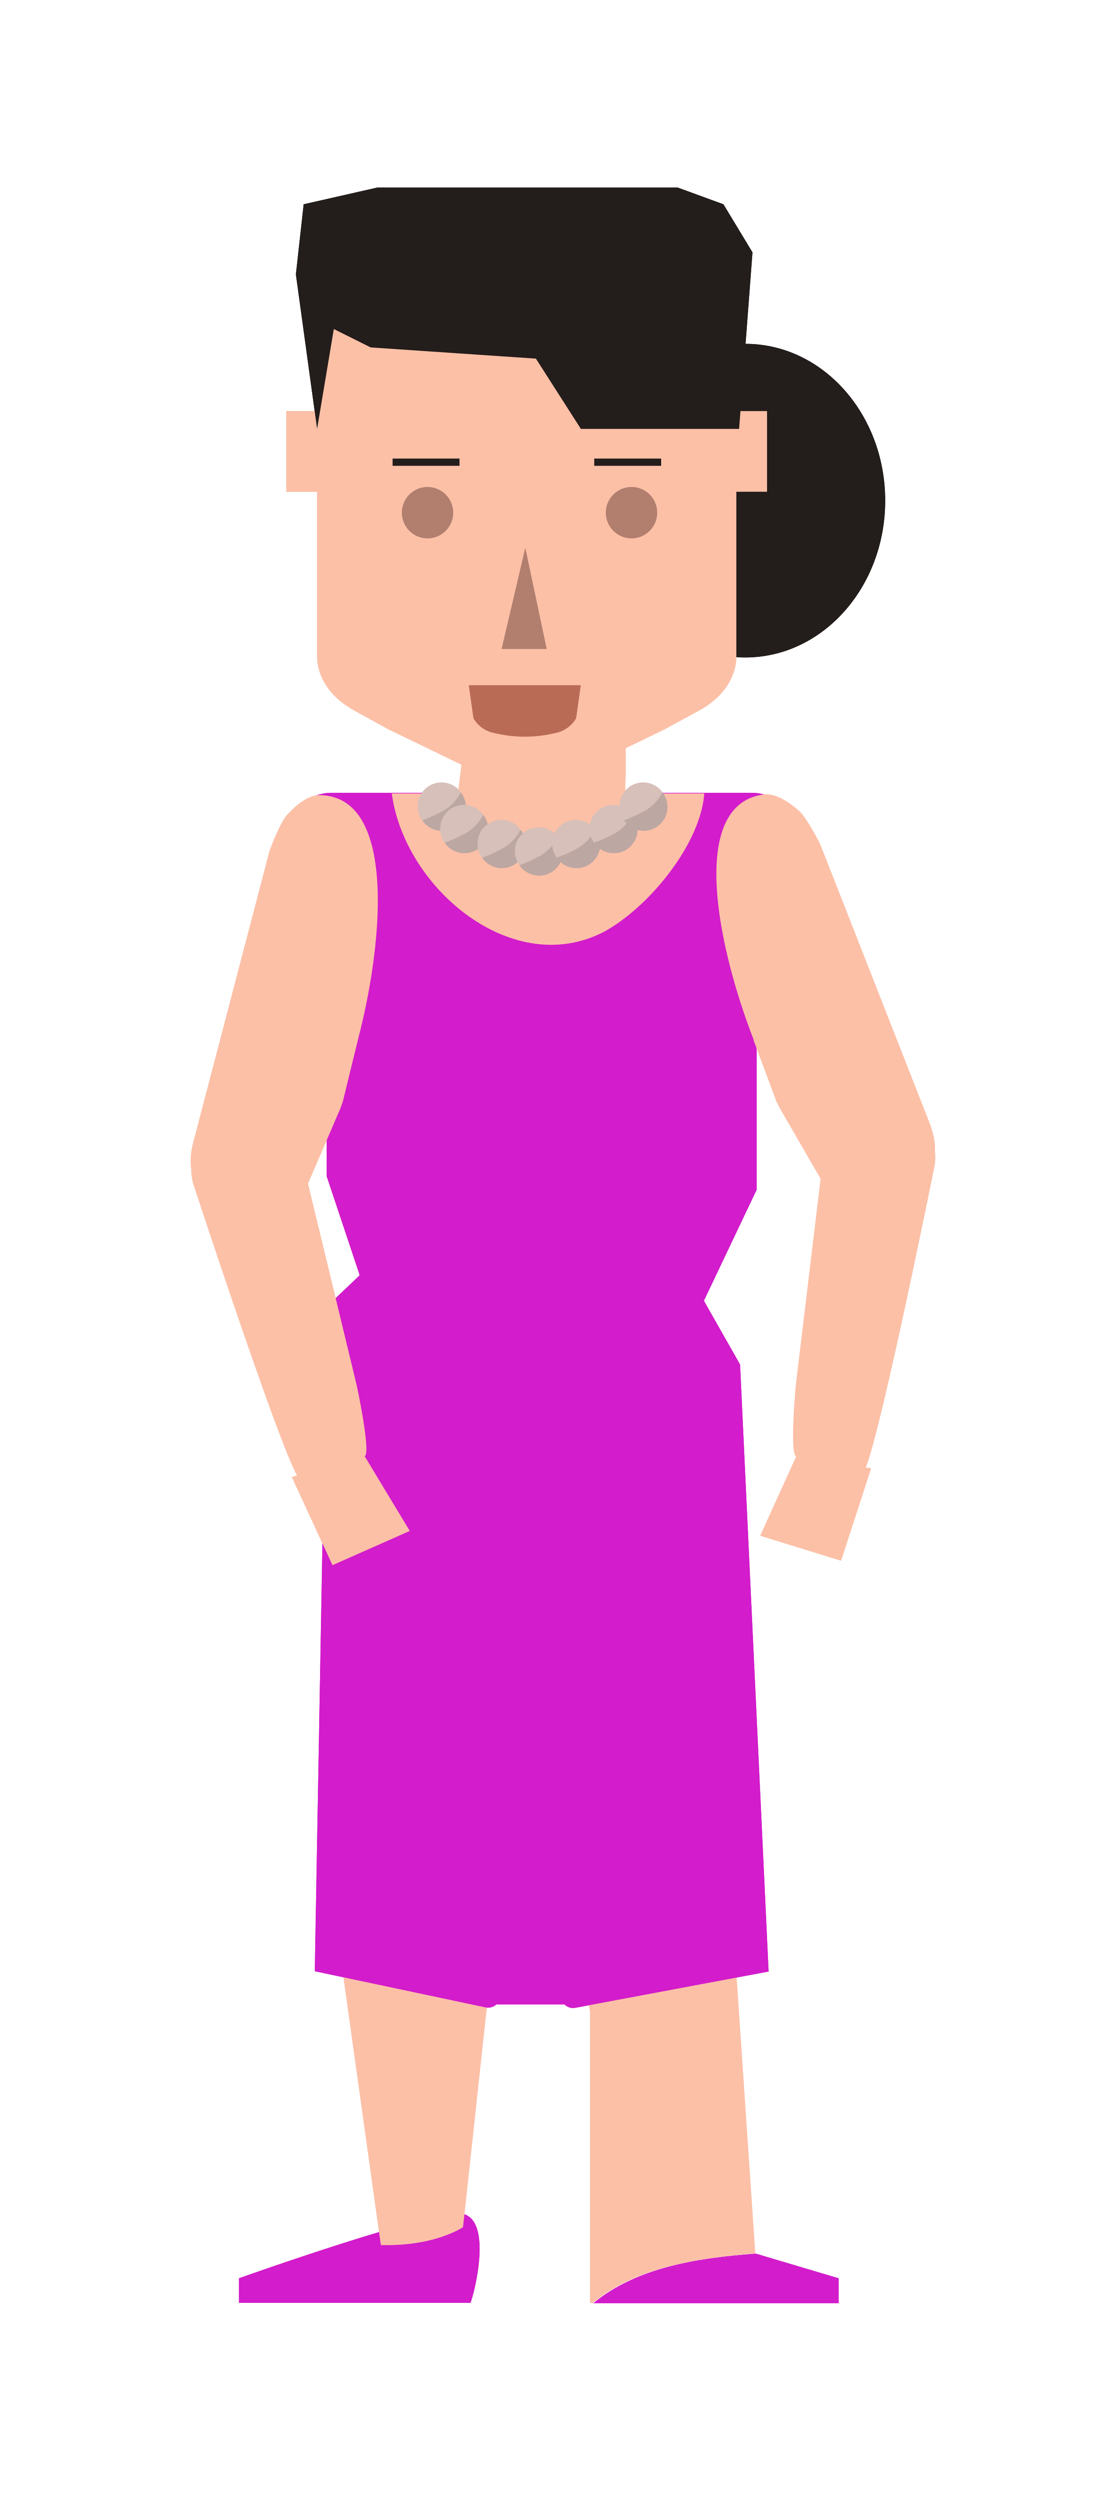 <svg id="e558b647-5250-413b-b858-477890018825" data-name="Trabajo" xmlns="http://www.w3.org/2000/svg" viewBox="0 0 147.16 334.48"><title>Mesa de trabajo 1 copy</title><ellipse cx="99.8" cy="66.98" rx="18.73" ry="20.98" style="fill:#231d1b"/><path d="M32,304.8v3.29H63c.51-1.26,2.91-10.68-.85-11.86C58.9,295.21,32,304.8,32,304.8Z" style="fill:#d31ccb"/><path d="M112.29,304.8l-11.07-3.29v0c-7.85.58-15.93,1.83-21.76,6.62h32.83Z" style="fill:#d31ccb"/><path d="M98.5,262.65l1.44-45.15V202.25H44.3V217.5l1.43,45.15L51,300.36c7.3.19,11-2.4,11-2.4l3.11-28.74,6.24-42.43h1.41l6.25,42.43,0,28.7v10.17h.36c5.83-4.79,13.91-6,21.76-6.62Z" style="fill:#fcc0a7"/><path d="M101.31,140.33c.23-1.47,2.47-15.53,5.15-27a5.92,5.92,0,0,0-5.8-7.26l-10.13,0h-36l-10.14,0a5.92,5.92,0,0,0-5.8,7.26c2.68,11.42,4.92,25.48,5.15,27a2.28,2.28,0,0,1,0,.26v16.77l4.42,13.23c0,.07-4.42,4.19-4.42,4.26l-1.59,88.89h.07L65,268.56a1.64,1.64,0,0,0,1.47-.4l9.11,0a1.64,1.64,0,0,0,1.49.45l25.77-4.83h.08l-3.82-81.2c0-.07-4.84-8.5-4.84-8.57l7.06-14.84V140.59A2.28,2.28,0,0,1,101.31,140.33Z" style="fill:#d31ccb"/><path d="M81.08,124.55c6-3.39,12.73-11.7,13.23-18.4l-3.78,0H52.46C54.16,118.92,68.82,131.16,81.08,124.55Z" style="fill:#fcc0a7"/><path d="M83.78,91.72c0,.86,0,12.2,0,12.2l-.06,1,0,3.79c-.22,7.67-1,11.16-6.46,11.81-2.5.59-11.27,3.12-11.56-1.53,0,0-4.35-12.94-4.35-13L65.13,74.4s.27-3.89.9-5.19c.77-1.57,2-3.41,3.58-3.83,9.92-2.59,13.53,16.79,13.84,29.82" style="fill:#fcc0a7"/><path d="M100.9,139.15c.31.8,3.06,8.18,3.06,8.18l.44.89,5.49,9.48c3.17,7,6.52,2.39,11.78.89,2.54-.42,4.52-3.36,3-7.77a.14.14,0,0,0,0-.06l-14.87-37.87s-1.75-3.48-2.83-4.43c-1.32-1.16-3.15-2.39-4.78-2.16-10.15,1.44-6,20.71-1.25,32.85" style="fill:#fcc0a7"/><path d="M109.89,157.7l-3.27,27.18c-.12,1-.88,9.6,0,10l8.86,2.11c1.29.54,9.69-41.17,9.69-41.17C126.16,147.58,114.43,139.22,109.89,157.7Z" style="fill:#fcc0a7"/><polygon points="106.62 194.85 101.8 205.46 112.62 208.8 116.64 196.45 106.62 194.85" style="fill:#fcc0a7"/><path d="M48,138.85c-.22.84-2.08,8.48-2.08,8.48l-.33.94-4.35,10.06c-2.33,7.32-6.19,3.15-11.58,2.27-2.58-.12-4.89-2.81-3.88-7.37a.07.07,0,0,1,0,0L36.1,113.82s1.33-3.66,2.3-4.74c1.17-1.3,2.84-2.74,4.49-2.7,10.25.24,8.38,19.86,5.1,32.47" style="fill:#fcc0a7"/><path d="M41.23,158.33l6.44,26.61c.23.93,2,9.43,1.17,9.9L40.3,198c-1.22.69-14.46-39.75-14.46-39.75C23.89,150.19,34.56,140.51,41.23,158.33Z" style="fill:#fcc0a7"/><polygon points="48.84 194.84 54.87 204.82 44.52 209.4 39.08 197.61 48.84 194.84" style="fill:#fcc0a7"/><path d="M42.46,39.33V55H38.34V65.79h4.12v22c0,2.84,1.81,5.51,4.88,7.21L52,97.57l9.64,4.66a8.57,8.57,0,0,0,3.66.81h5.37V39.33Z" style="fill:#fcc0a7"/><path d="M98.6,39.33V55h4.11V65.79H98.6v22c0,2.84-1.81,5.51-4.88,7.21L89,97.57l-9.63,4.66a8.61,8.61,0,0,1-3.67.81H70.34V39.33Z" style="fill:#fcc0a7"/><polygon points="49.63 46.48 71.76 47.98 77.78 57.38 98.97 57.38 100.76 33.76 96.87 27.33 90.74 25.09 50.53 25.09 40.66 27.33 39.62 36.71 42.46 57.38 44.7 44.02 49.63 46.48" style="fill:#231d1b"/><path d="M60.69,68.59a3.44,3.44,0,1,1-3.43-3.44A3.44,3.44,0,0,1,60.69,68.59Z" style="fill:#b27f6f"/><path d="M88,68.59a3.44,3.44,0,1,1-3.43-3.44A3.43,3.43,0,0,1,88,68.59Z" style="fill:#b27f6f"/><path d="M74.28,98.09a17.27,17.27,0,0,1-8,0,4.14,4.14,0,0,1-2.89-2l-.62-4.42h15l-.62,4.42A4.14,4.14,0,0,1,74.28,98.09Z" style="fill:#ba6b56"/><rect x="79.57" y="61.35" width="8.96" height="0.97" style="fill:#231d1b"/><rect x="52.57" y="61.35" width="8.96" height="0.97" style="fill:#231d1b"/><polygon points="67.16 86.83 73.21 86.83 70.34 73.27 67.16 86.83" style="fill:#b27f6f"/><circle cx="59.19" cy="107.98" r="3.19" style="fill:#d6c0b9"/><path d="M61.7,106a3.18,3.18,0,0,0-5.15,3.74,17.05,17.05,0,0,0,2.26-1A6.11,6.11,0,0,0,61.7,106Z" style="fill:#d6c0b9"/><path d="M61.7,106a6.11,6.11,0,0,1-2.89,2.75,17.05,17.05,0,0,1-2.26,1,3.19,3.19,0,0,0,5.83-1.8A3.15,3.15,0,0,0,61.7,106Z" style="fill:#bca7a2"/><path d="M64.7,109a3.18,3.18,0,0,0-5.15,3.74,17.05,17.05,0,0,0,2.26-1A6.11,6.11,0,0,0,64.7,109Z" style="fill:#d6c0b9"/><path d="M64.7,109a6.11,6.11,0,0,1-2.89,2.75,17.05,17.05,0,0,1-2.26,1,3.19,3.19,0,0,0,5.83-1.8A3.15,3.15,0,0,0,64.7,109Z" style="fill:#bca7a2"/><path d="M69.7,111a3.18,3.18,0,0,0-5.15,3.74,17.05,17.05,0,0,0,2.26-1A6.11,6.11,0,0,0,69.7,111Z" style="fill:#d6c0b9"/><path d="M69.7,111a6.11,6.11,0,0,1-2.89,2.75,17.05,17.05,0,0,1-2.26,1,3.19,3.19,0,0,0,5.83-1.8A3.15,3.15,0,0,0,69.7,111Z" style="fill:#bca7a2"/><path d="M74.7,112a3.18,3.18,0,0,0-5.15,3.74,17.05,17.05,0,0,0,2.26-1A6.11,6.11,0,0,0,74.7,112Z" style="fill:#d6c0b9"/><path d="M74.7,112a6.11,6.11,0,0,1-2.89,2.75,17.05,17.05,0,0,1-2.26,1,3.19,3.19,0,0,0,5.83-1.8A3.15,3.15,0,0,0,74.7,112Z" style="fill:#bca7a2"/><path d="M79.7,111a3.18,3.18,0,0,0-5.15,3.74,17.05,17.05,0,0,0,2.26-1A6.11,6.11,0,0,0,79.7,111Z" style="fill:#d6c0b9"/><path d="M79.7,111a6.11,6.11,0,0,1-2.89,2.75,17.05,17.05,0,0,1-2.26,1,3.19,3.19,0,0,0,5.83-1.8A3.15,3.15,0,0,0,79.7,111Z" style="fill:#bca7a2"/><path d="M84.7,109a3.18,3.18,0,0,0-5.15,3.74,17.05,17.05,0,0,0,2.26-1A6.11,6.11,0,0,0,84.7,109Z" style="fill:#d6c0b9"/><path d="M84.7,109a6.11,6.11,0,0,1-2.89,2.75,17.05,17.05,0,0,1-2.26,1,3.19,3.19,0,0,0,5.83-1.8A3.15,3.15,0,0,0,84.7,109Z" style="fill:#bca7a2"/><path d="M88.7,106a3.18,3.18,0,0,0-5.15,3.74,17.05,17.05,0,0,0,2.26-1A6.11,6.11,0,0,0,88.7,106Z" style="fill:#d6c0b9"/><path d="M88.7,106a6.11,6.11,0,0,1-2.89,2.75,17.05,17.05,0,0,1-2.26,1,3.19,3.19,0,0,0,5.83-1.8A3.15,3.15,0,0,0,88.7,106Z" style="fill:#bca7a2"/><ellipse cx="99.8" cy="66.98" rx="18.73" ry="20.98" style="fill:#231d1b"/><path d="M32,304.8v3.29H63c.51-1.26,2.91-10.68-.85-11.86C58.9,295.21,32,304.8,32,304.8Z" style="fill:#d31ccb"/><path d="M112.29,304.8l-11.07-3.29v0c-7.85.58-15.93,1.83-21.76,6.62h32.83Z" style="fill:#d31ccb"/><path d="M98.5,262.65l1.44-45.15V202.25H44.3V217.5l1.43,45.15L51,300.36c7.3.19,11-2.4,11-2.4l3.11-28.74,6.24-42.43h1.41l6.25,42.43,0,28.7v10.17h.36c5.83-4.79,13.91-6,21.76-6.62Z" style="fill:#fcc0a7"/><path d="M101.31,140.33c.23-1.47,2.47-15.53,5.15-27a5.92,5.92,0,0,0-5.8-7.26l-10.13,0h-36l-10.14,0a5.92,5.92,0,0,0-5.8,7.26c2.68,11.42,4.92,25.48,5.15,27a2.28,2.28,0,0,1,0,.26v16.77l4.42,13.23c0,.07-4.42,4.19-4.42,4.26l-1.59,88.89h.07L65,268.56a1.64,1.64,0,0,0,1.47-.4l9.11,0a1.64,1.64,0,0,0,1.49.45l25.77-4.83h.08l-3.82-81.2c0-.07-4.84-8.5-4.84-8.57l7.06-14.84V140.59A2.28,2.28,0,0,1,101.31,140.33Z" style="fill:#d31ccb"/><path d="M81.08,124.55c6-3.39,12.73-11.7,13.23-18.4l-3.78,0H52.46C54.16,118.92,68.82,131.16,81.08,124.55Z" style="fill:#fcc0a7"/><path d="M83.78,91.72c0,.86,0,12.2,0,12.2l-.06,1,0,3.79c-.22,7.67-1,11.16-6.46,11.81-2.5.59-11.27,3.12-11.56-1.53,0,0-4.35-12.94-4.35-13L65.13,74.4s.27-3.89.9-5.19c.77-1.57,2-3.41,3.58-3.83,9.92-2.59,13.53,16.79,13.84,29.82" style="fill:#fcc0a7"/><path d="M100.9,139.15c.31.8,3.06,8.18,3.06,8.18l.44.89,5.49,9.48c3.17,7,6.52,2.39,11.78.89,2.54-.42,4.52-3.36,3-7.77a.14.14,0,0,0,0-.06l-14.87-37.87s-1.75-3.48-2.83-4.43c-1.32-1.16-3.15-2.39-4.78-2.16-10.15,1.44-6,20.71-1.25,32.85" style="fill:#fcc0a7"/><path d="M109.89,157.7l-3.27,27.18c-.12,1-.88,9.6,0,10l8.86,2.11c1.29.54,9.69-41.17,9.69-41.17C126.16,147.58,114.43,139.22,109.89,157.7Z" style="fill:#fcc0a7"/><polygon points="106.62 194.85 101.8 205.46 112.62 208.8 116.64 196.45 106.62 194.85" style="fill:#fcc0a7"/><path d="M48,138.85c-.22.84-2.08,8.48-2.08,8.48l-.33.94-4.35,10.06c-2.33,7.32-6.19,3.15-11.58,2.27-2.58-.12-4.89-2.81-3.88-7.37a.07.07,0,0,1,0,0L36.1,113.82s1.33-3.66,2.3-4.74c1.17-1.3,2.84-2.74,4.49-2.7,10.25.24,8.38,19.86,5.1,32.47" style="fill:#fcc0a7"/><path d="M41.23,158.33l6.44,26.61c.23.93,2,9.43,1.17,9.9L40.3,198c-1.22.69-14.46-39.75-14.46-39.75C23.89,150.19,34.56,140.51,41.23,158.33Z" style="fill:#fcc0a7"/><polygon points="48.84 194.84 54.87 204.82 44.52 209.4 39.08 197.61 48.84 194.84" style="fill:#fcc0a7"/><path d="M42.46,39.33V55H38.34V65.79h4.12v22c0,2.84,1.81,5.51,4.88,7.21L52,97.57l9.64,4.66a8.57,8.57,0,0,0,3.66.81h5.37V39.33Z" style="fill:#fcc0a7"/><path d="M98.6,39.33V55h4.11V65.79H98.6v22c0,2.84-1.81,5.51-4.88,7.21L89,97.57l-9.63,4.66a8.61,8.61,0,0,1-3.67.81H70.34V39.33Z" style="fill:#fcc0a7"/><polygon points="49.63 46.48 71.76 47.98 77.78 57.38 98.97 57.38 100.76 33.76 96.87 27.33 90.74 25.09 50.53 25.09 40.66 27.33 39.62 36.71 42.46 57.38 44.7 44.02 49.63 46.48" style="fill:#231d1b"/><path d="M60.69,68.59a3.44,3.44,0,1,1-3.43-3.44A3.44,3.44,0,0,1,60.69,68.59Z" style="fill:#b27f6f"/><path d="M88,68.59a3.44,3.44,0,1,1-3.43-3.44A3.43,3.43,0,0,1,88,68.59Z" style="fill:#b27f6f"/><path d="M74.28,98.09a17.27,17.27,0,0,1-8,0,4.14,4.14,0,0,1-2.89-2l-.62-4.42h15l-.62,4.42A4.14,4.14,0,0,1,74.28,98.09Z" style="fill:#ba6b56"/><rect x="79.57" y="61.35" width="8.96" height="0.97" style="fill:#231d1b"/><rect x="52.57" y="61.35" width="8.96" height="0.97" style="fill:#231d1b"/><polygon points="67.16 86.83 73.21 86.83 70.34 73.27 67.16 86.83" style="fill:#b27f6f"/><circle cx="59.19" cy="107.98" r="3.19" style="fill:#d6c0b9"/><path d="M61.7,106a3.18,3.18,0,0,0-5.15,3.74,17.05,17.05,0,0,0,2.26-1A6.11,6.11,0,0,0,61.7,106Z" style="fill:#d6c0b9"/><path d="M61.7,106a6.11,6.11,0,0,1-2.89,2.75,17.05,17.05,0,0,1-2.26,1,3.19,3.19,0,0,0,5.83-1.8A3.15,3.15,0,0,0,61.7,106Z" style="fill:#bca7a2"/><path d="M64.7,109a3.18,3.18,0,0,0-5.15,3.74,17.05,17.05,0,0,0,2.26-1A6.11,6.11,0,0,0,64.7,109Z" style="fill:#d6c0b9"/><path d="M64.7,109a6.11,6.11,0,0,1-2.89,2.75,17.05,17.05,0,0,1-2.26,1,3.19,3.19,0,0,0,5.83-1.8A3.15,3.15,0,0,0,64.7,109Z" style="fill:#bca7a2"/><path d="M69.7,111a3.18,3.18,0,0,0-5.15,3.74,17.05,17.05,0,0,0,2.26-1A6.11,6.11,0,0,0,69.7,111Z" style="fill:#d6c0b9"/><path d="M69.7,111a6.11,6.11,0,0,1-2.89,2.75,17.05,17.05,0,0,1-2.26,1,3.19,3.19,0,0,0,5.83-1.8A3.15,3.15,0,0,0,69.7,111Z" style="fill:#bca7a2"/><path d="M74.7,112a3.18,3.18,0,0,0-5.15,3.74,17.05,17.05,0,0,0,2.26-1A6.11,6.11,0,0,0,74.7,112Z" style="fill:#d6c0b9"/><path d="M74.7,112a6.11,6.11,0,0,1-2.89,2.75,17.05,17.05,0,0,1-2.26,1,3.19,3.19,0,0,0,5.83-1.8A3.15,3.15,0,0,0,74.7,112Z" style="fill:#bca7a2"/><path d="M79.7,111a3.18,3.18,0,0,0-5.15,3.74,17.05,17.05,0,0,0,2.26-1A6.11,6.11,0,0,0,79.7,111Z" style="fill:#d6c0b9"/><path d="M79.7,111a6.11,6.11,0,0,1-2.89,2.75,17.05,17.05,0,0,1-2.26,1,3.19,3.19,0,0,0,5.83-1.8A3.15,3.15,0,0,0,79.7,111Z" style="fill:#bca7a2"/><path d="M84.7,109a3.18,3.18,0,0,0-5.15,3.74,17.05,17.05,0,0,0,2.26-1A6.11,6.11,0,0,0,84.7,109Z" style="fill:#d6c0b9"/><path d="M84.7,109a6.11,6.11,0,0,1-2.89,2.75,17.05,17.05,0,0,1-2.26,1,3.19,3.19,0,0,0,5.83-1.8A3.15,3.15,0,0,0,84.7,109Z" style="fill:#bca7a2"/><path d="M88.7,106a3.18,3.18,0,0,0-5.15,3.74,17.05,17.05,0,0,0,2.26-1A6.11,6.11,0,0,0,88.7,106Z" style="fill:#d6c0b9"/><path d="M88.7,106a6.11,6.11,0,0,1-2.89,2.75,17.05,17.05,0,0,1-2.26,1,3.19,3.19,0,0,0,5.83-1.8A3.15,3.15,0,0,0,88.7,106Z" style="fill:#bca7a2"/></svg>